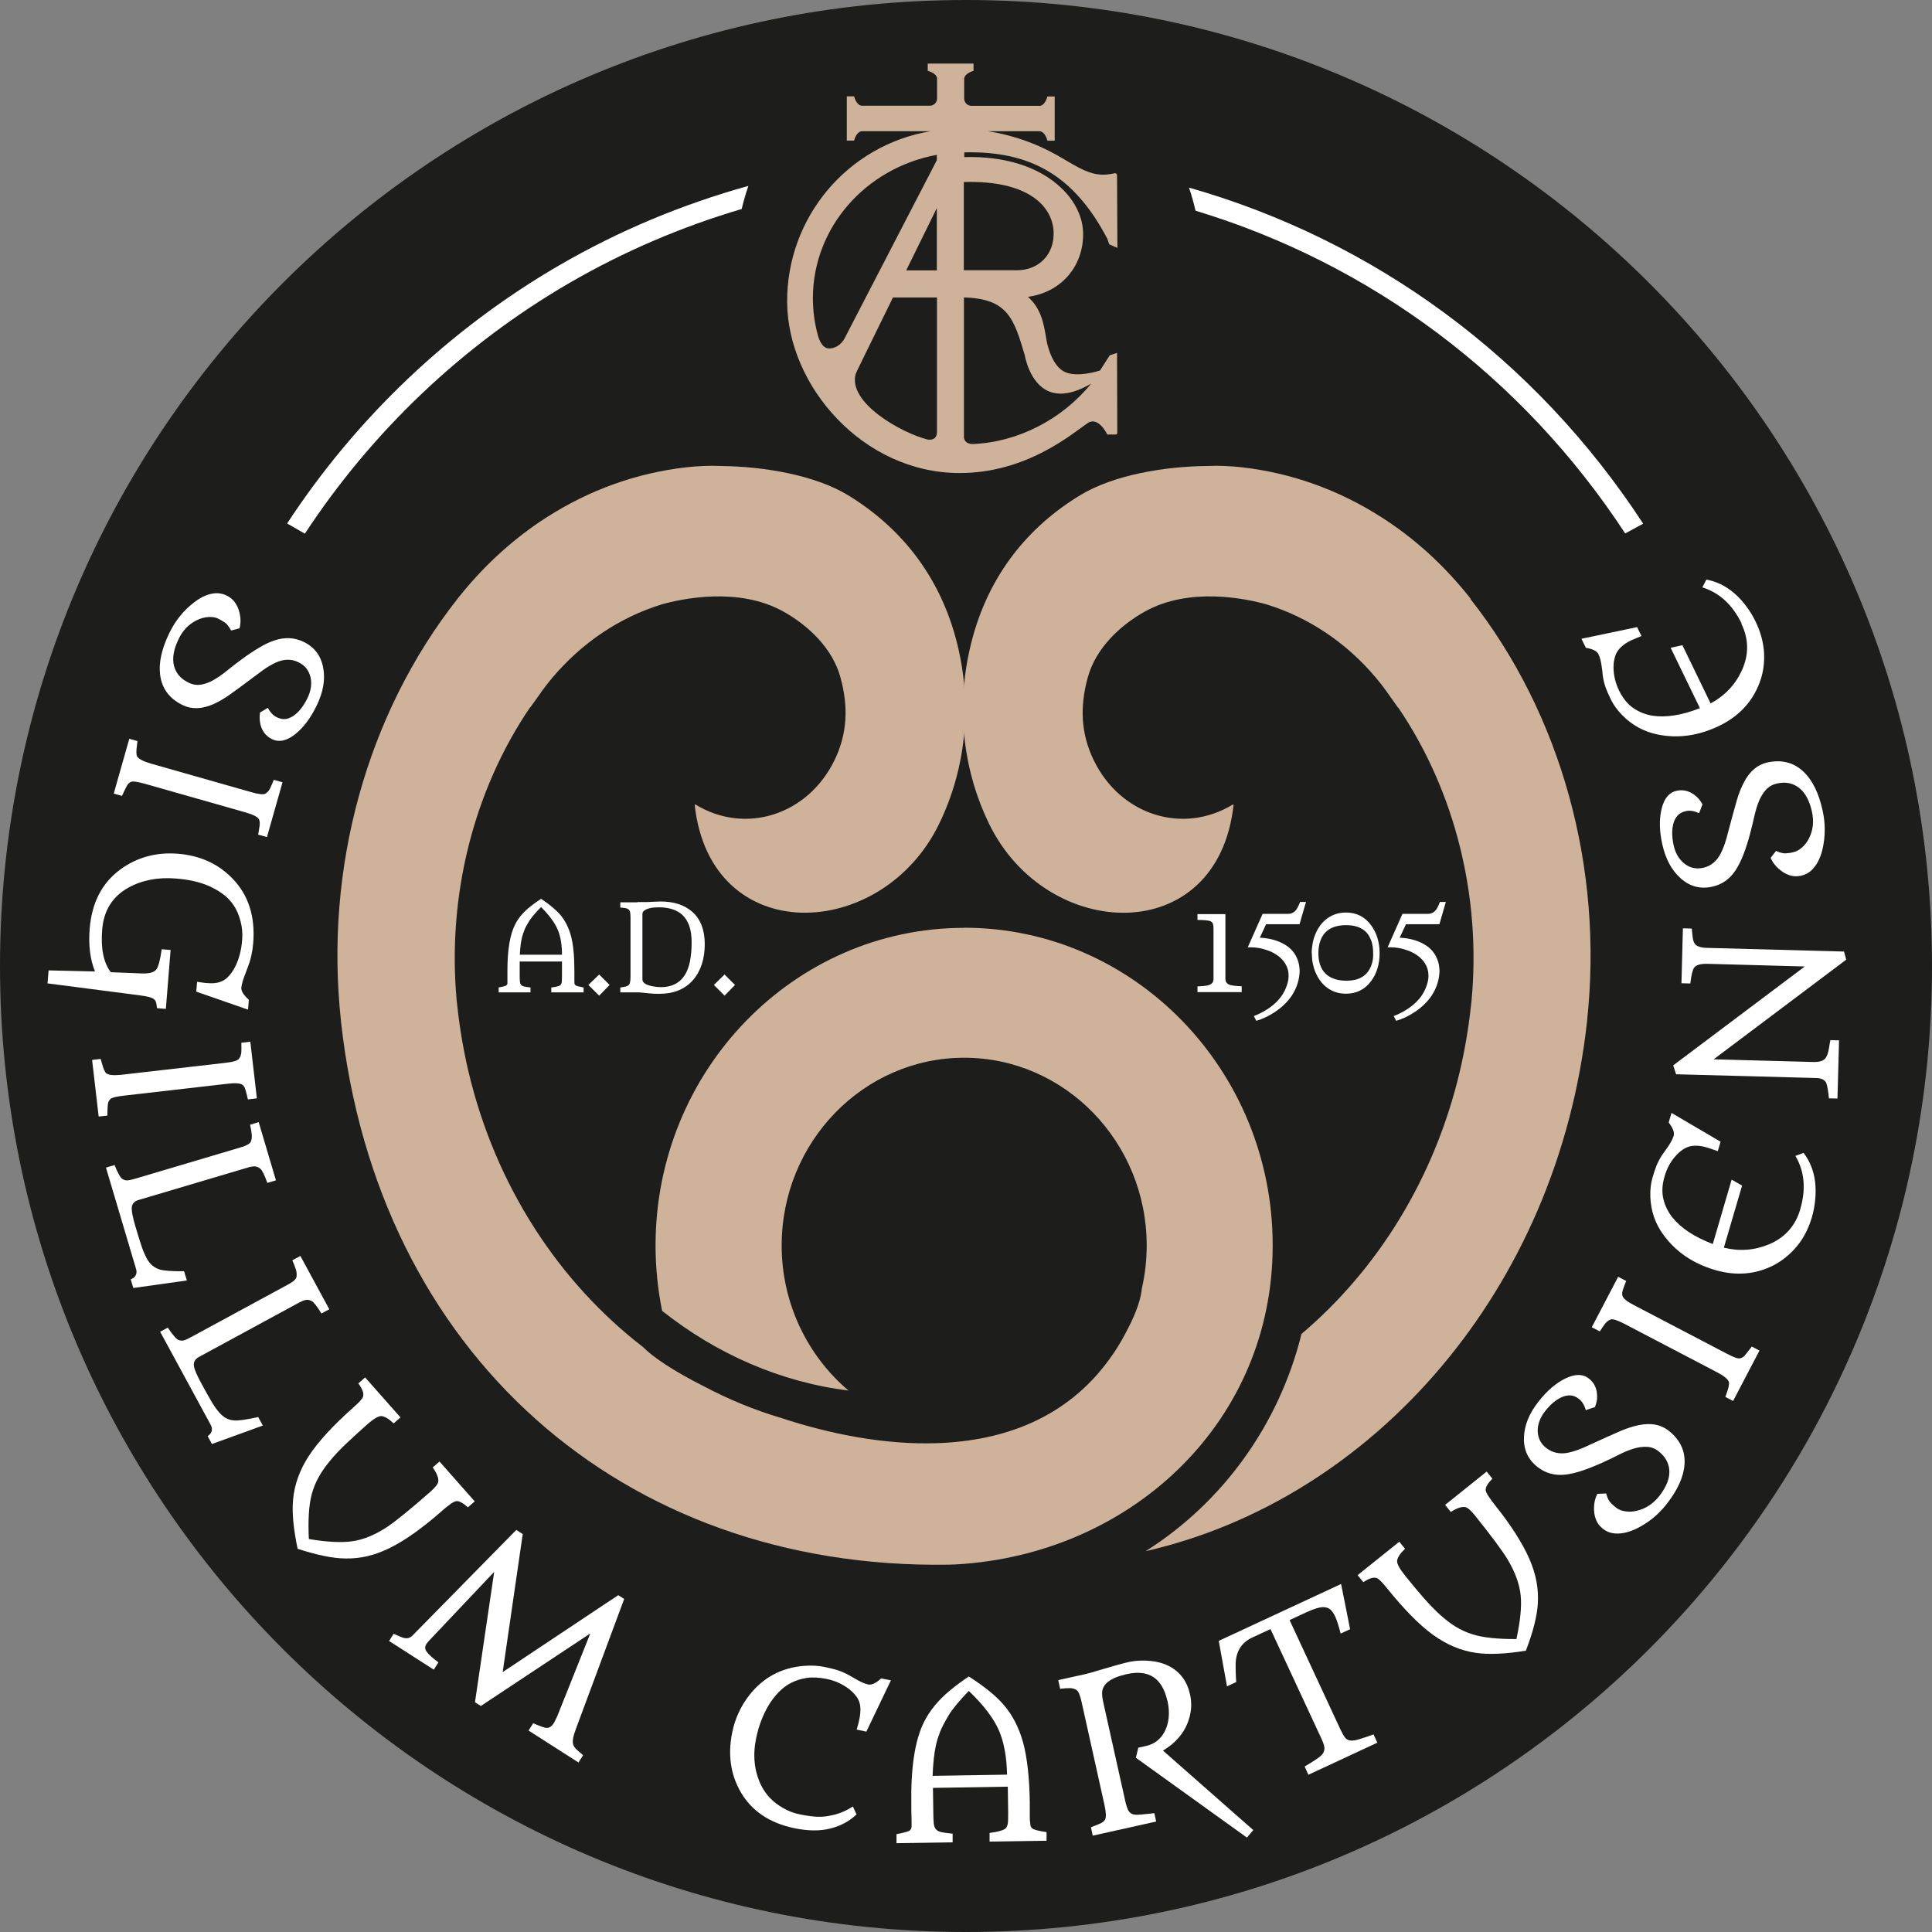 <?xml version="1.0" encoding="UTF-8"?><svg xmlns="http://www.w3.org/2000/svg" viewBox="0 0 159 159"><rect x="0" y="0" width="159" height="159" fill="#808080" stroke="none"/><defs><style>.d{fill:#fff;}.e{fill:#ceb299;}.f{fill:#1d1d1b;}</style></defs><g id="a"/><g id="b"><g id="c"><g><path class="f" d="M159,79.5c0,43.91-35.59,79.5-79.5,79.5S0,123.41,0,79.5,35.59,0,79.5,0s79.5,35.59,79.5,79.5"/><path class="d" d="M41.05,81.26c.37-.06,.58-.12,.63-.17,.05-.05,.08-.1,.08-.17,0-.07,0-.16,0-.28v-.76c0-1.71,.21-2.98,.64-3.81,.27-.54,.69-1.02,1.24-1.46,.26-.21,.56-.42,.89-.64h0c.72,.48,1.25,.93,1.59,1.33,.41,.49,.7,1.08,.88,1.76,.18,.7,.27,1.64,.27,2.82v.76c0,.12,0,.22,.01,.29,0,.07,.04,.12,.09,.16,.06,.05,.28,.11,.66,.18v.4h-2.66v-.4c.42-.05,.68-.12,.76-.21,.07-.07,.11-.19,.11-.33,0-.15,.01-.29,.01-.43v-1.17h-3.48v1.17c0,.21,0,.37,.02,.49,.01,.12,.05,.21,.1,.27,.06,.06,.15,.11,.27,.13,.12,.03,.29,.05,.5,.08v.4h-2.62v-.4Zm5.2-2.69c0-.83-.12-1.52-.35-2.06-.24-.57-.7-1.19-1.37-1.86-.46,.46-.77,.83-.96,1.12-.18,.29-.32,.54-.4,.74-.08,.2-.15,.41-.21,.62-.09,.38-.15,.86-.18,1.44h3.46Z"/><polygon class="d" points="49.31 80.2 50.17 81.06 49.31 81.94 48.42 81.06 49.31 80.2"/><path class="d" d="M52.46,74.24h.39c.15,0,.29,0,.42,0l.35-.02c.36-.02,.6-.03,.72-.03,1.11,0,1.98,.28,2.62,.84,.69,.6,1.04,1.5,1.04,2.68s-.32,2.21-.97,2.95c-.67,.76-1.59,1.13-2.78,1.13-.31,0-.58-.01-.83-.04l-.61-.06c-.16-.02-.28-.02-.35-.02h-1.41v-.4c.18-.03,.33-.05,.44-.08,.11-.02,.19-.07,.25-.12,.1-.09,.15-.32,.15-.68v-4.86c0-.37-.04-.58-.12-.65-.08-.07-.17-.12-.28-.14-.11-.02-.26-.04-.44-.05v-.43h1.41Zm.41,6.37c0,.28,.32,.48,.96,.58,.19,.03,.37,.05,.55,.05,1.31,0,2.11-.7,2.4-2.11,.09-.46,.14-.98,.14-1.55s-.07-1.03-.2-1.4c-.13-.36-.32-.66-.56-.88-.45-.42-1.1-.63-1.96-.63-.55,0-.95,.09-1.19,.28-.09,.07-.14,.16-.14,.27v5.39Z"/><polygon class="d" points="59.63 80.2 60.49 81.06 59.63 81.94 58.75 81.06 59.63 80.2"/><path class="d" d="M98.54,81.18c.5-.02,.82-.06,.95-.11,.13-.05,.23-.11,.29-.19,.06-.08,.09-.18,.09-.32v-4.11c0-.17-.01-.3-.04-.4-.03-.1-.09-.17-.18-.22-.15-.08-.51-.12-1.1-.12v-.48h2.3v5.33c0,.24,.12,.41,.35,.49,.18,.06,.51,.1,.99,.12v.48h-3.64v-.48Z"/><path class="d" d="M103.19,83.62c.74-.29,1.35-.67,1.83-1.13,.37-.36,.65-.77,.83-1.24,.13-.33,.2-.64,.2-.93s-.05-.54-.14-.75c-.09-.21-.21-.4-.37-.58-.15-.17-.33-.32-.54-.45-.2-.13-.42-.24-.66-.32-.46-.17-.93-.26-1.41-.26-.08,0-.16,0-.24,0l1.22-2.75h2.08c.37,0,.65-.19,.83-.58,.06-.12,.12-.25,.17-.4h.49l-.53,1.83h-2.75l-.52,1.11c.85,.04,1.57,.25,2.16,.63,.45,.29,.77,.69,.96,1.21,.1,.26,.15,.57,.16,.9-.02,.73-.24,1.41-.65,2.03-.35,.52-.82,.97-1.41,1.36-.5,.33-1.01,.57-1.51,.71l-.21-.41Z"/><path class="d" d="M107.95,78.44c0-.27,.03-.55,.08-.82,.05-.27,.13-.53,.24-.78,.1-.25,.24-.48,.39-.69,.16-.21,.34-.39,.55-.55,.45-.33,.96-.5,1.56-.5,.87,0,1.56,.35,2.07,1.05,.46,.63,.7,1.4,.7,2.29s-.23,1.68-.7,2.3c-.51,.69-1.2,1.04-2.07,1.04-.6,0-1.12-.17-1.56-.5-.4-.3-.71-.71-.94-1.24-.21-.49-.31-1.03-.31-1.61m.54,0c0,1.18,.49,1.91,1.47,2.18,.23,.06,.5,.1,.81,.1s.57-.03,.8-.09c.23-.06,.42-.15,.59-.26,.16-.11,.3-.24,.41-.39,.11-.15,.19-.3,.26-.47,.12-.31,.17-.61,.17-.9s-.01-.53-.04-.71c-.03-.18-.07-.36-.14-.53s-.15-.33-.26-.48-.24-.28-.41-.39c-.36-.24-.81-.35-1.38-.35-1.08,0-1.78,.41-2.1,1.24-.12,.31-.18,.67-.18,1.06"/><path class="d" d="M114.7,83.62c.74-.29,1.35-.67,1.83-1.13,.37-.36,.65-.77,.83-1.24,.13-.33,.2-.64,.2-.93s-.05-.54-.14-.75c-.09-.21-.21-.4-.37-.58-.15-.17-.33-.32-.54-.45-.21-.13-.42-.24-.66-.32-.46-.17-.93-.26-1.41-.26-.08,0-.16,0-.24,0l1.22-2.75h2.08c.37,0,.65-.19,.83-.58,.06-.12,.12-.25,.17-.4h.49l-.53,1.83h-2.75l-.52,1.11c.85,.04,1.57,.25,2.16,.63,.45,.29,.77,.69,.96,1.21,.1,.26,.15,.57,.16,.9-.02,.73-.24,1.41-.65,2.03-.35,.52-.82,.97-1.41,1.36-.5,.33-1.01,.57-1.51,.71l-.21-.41Z"/><path class="d" d="M22.03,58.23c.2,.39,.45,.65,.73,.79,.29,.14,.54,.19,.77,.15,.22-.04,.44-.13,.65-.28,.43-.3,.81-.79,1.13-1.45,.29-.6,.37-1.18,.24-1.73-.14-.56-.47-.96-.99-1.21-.59-.29-1.22-.27-1.89,.04-.33,.16-.7,.37-1.08,.65-1.4,1.05-2.31,1.72-2.74,2.02-.43,.3-.86,.55-1.29,.74-.93,.41-1.76,.44-2.5,.09-1.11-.53-1.73-1.36-1.88-2.49-.13-.99,.12-2.14,.75-3.44,.49-1.02,1.17-1.87,2.05-2.54,.61-.47,1.2-.72,1.79-.75,.3-.01,.59,.05,.88,.19s.51,.33,.68,.56c.16,.23,.28,.48,.35,.74,.14,.49,.15,.96,.03,1.4l-.69,.18c-.17-.32-.34-.53-.5-.65-.16-.11-.36-.22-.57-.33-.22-.11-.48-.15-.8-.13-.31,.02-.62,.1-.93,.25-.67,.32-1.18,.84-1.52,1.56-.6,1.24-.59,2.23,.01,2.98,.2,.24,.46,.44,.81,.61s.69,.22,1.04,.16c.35-.06,.7-.19,1.04-.39,.35-.2,.69-.44,1.05-.73,.35-.29,.76-.61,1.23-.95,.47-.35,.94-.67,1.42-.95,.48-.29,.92-.5,1.34-.63,.83-.27,1.61-.22,2.34,.13,.9,.43,1.44,1.15,1.62,2.15,.18,.96,0,1.99-.54,3.1-.49,1.02-1.08,1.8-1.75,2.34-.7,.56-1.34,.7-1.92,.42-.55-.26-.88-.73-.99-1.39-.04-.24-.04-.51,0-.8l.65-.39Z"/><path class="d" d="M11.31,60.98v.02l-.03,.28c-.08,.52-.07,.85,.01,.98,.14,.21,.51,.4,1.12,.58l8.26,2.35c.63,.18,1.02,.22,1.18,.12,.16-.1,.28-.23,.37-.41,.09-.18,.19-.42,.31-.72l.72,.2-1.28,4.51-.72-.2c.05-.32,.09-.57,.12-.77,.02-.2,0-.36-.05-.48-.11-.21-.48-.4-1.11-.58l-8.26-2.35c-.62-.17-1-.23-1.15-.17-.15,.06-.26,.16-.34,.3-.08,.14-.17,.32-.28,.56l-.14,.3-.68-.19,1.28-4.51,.68,.19Z"/><path class="d" d="M7.82,79.96c-.4-.99-.55-2.17-.44-3.52,.17-2.13,1-3.75,2.49-4.86,1.38-1.02,2.97-1.46,4.77-1.32,1.83,.15,3.33,.83,4.5,2.05,1.31,1.35,1.87,3.12,1.7,5.29-.06,.71-.2,1.37-.44,1.98l-.18,.48c-.21,.53-.33,.93-.36,1.22-.02,.28,.19,.62,.62,1l-.07,.81-4.26-1.48,.07-.81,.48,.07c.14,.02,.28,.03,.43,.04,.71,.06,1.25-.11,1.62-.5,.44-.44,.76-1.05,.97-1.82,.1-.36,.18-.79,.21-1.28,.04-.49,0-.98-.13-1.48s-.31-.94-.56-1.31c-.25-.38-.56-.7-.92-.96-.36-.26-.75-.48-1.16-.66-.75-.32-1.65-.52-2.69-.6-1.48-.12-2.78,.13-3.9,.75-1.31,.73-2.03,1.87-2.16,3.44-.13,1.57,.11,2.74,.71,3.52l2.5,.1c.64,.03,1.06-.08,1.25-.33,.16-.21,.31-.76,.44-1.66l.73,.06-.39,4.85-.73-.06c-.02-.17-.04-.32-.07-.44-.02-.12-.08-.22-.17-.29-.17-.15-.57-.25-1.2-.33l-7.57-.98,.09-1.07,3.83,.09Z"/><path class="d" d="M8.29,87.15v.02l.08,.27c.13,.51,.26,.81,.39,.9,.21,.14,.62,.18,1.25,.11l8.53-.98c.65-.07,1.03-.19,1.13-.34,.11-.15,.17-.32,.19-.52,.01-.2,.02-.46,0-.79l.74-.09,.54,4.66-.74,.09c-.07-.31-.13-.57-.19-.76-.05-.19-.13-.33-.23-.42-.18-.15-.59-.19-1.25-.11l-8.53,.98c-.64,.07-1.01,.17-1.12,.28-.11,.12-.18,.25-.2,.41-.02,.15-.03,.36-.04,.62v.33l-.72,.08-.54-4.66,.7-.08Z"/><path class="d" d="M9.42,95.86c.27,.68,.49,1.06,.64,1.16,.16,.1,.31,.14,.47,.12,.16-.02,.35-.06,.58-.13l8.72-2.59c.47-.14,.73-.29,.81-.46,.07-.17,.1-.36,.08-.57-.02-.21-.06-.49-.14-.83l.71-.21,1.42,4.79-.71,.21c-.23-.66-.43-1.05-.58-1.17-.16-.12-.31-.19-.47-.19-.16,0-.36,.03-.6,.11l-8.96,2.66c-.36,.11-.55,.34-.55,.7,0,.28,.1,.78,.31,1.49s.38,1.26,.51,1.64c.13,.38,.27,.7,.41,.96,.14,.26,.3,.46,.47,.6,.17,.15,.38,.25,.61,.33,.34,.1,1.01,.15,2,.14l.23,.76-4.41,.62-.21-.71c.2-.08,.34-.19,.41-.34,.08-.15,.09-.32,.03-.51l-2.48-8.35,.69-.2Z"/><path class="d" d="M13.82,109.28c.41,.6,.7,.94,.87,1,.17,.06,.33,.07,.48,.02,.15-.05,.33-.13,.54-.25l8-4.34c.43-.23,.66-.44,.69-.62,.03-.18,.02-.37-.04-.58-.06-.2-.16-.47-.3-.79l.66-.36,2.38,4.39-.65,.35c-.36-.6-.63-.94-.81-1.03-.18-.09-.34-.12-.5-.08-.15,.03-.34,.11-.56,.23l-8.22,4.46c-.33,.18-.46,.45-.39,.8,.05,.28,.26,.74,.61,1.39,.35,.65,.63,1.15,.84,1.5s.41,.63,.6,.85c.19,.22,.39,.39,.58,.49,.2,.11,.42,.17,.67,.19,.36,.03,1.02-.07,1.98-.28l.38,.7-4.19,1.52-.35-.65c.18-.12,.29-.26,.33-.42,.04-.16,.02-.33-.08-.51l-4.16-7.66,.63-.34Z"/><path class="d" d="M24.5,127.49c-.35-1.65-.48-3-.38-4.07,.11-1.24,.54-2.43,1.29-3.59,.77-1.18,1.99-2.51,3.67-4,.49-.43,.76-.73,.8-.89,.08-.27-.05-.63-.39-1.09l.56-.49,2.91,3.29-.56,.49c-.42-.39-.77-.59-1.03-.6-.24,0-.65,.24-1.21,.74-.56,.5-1.12,1.01-1.66,1.52s-1,1-1.38,1.47c-.38,.46-.69,.92-.93,1.36-.24,.44-.42,.91-.55,1.4-.22,.88-.3,2.09-.22,3.63,1.5,.25,2.69,.31,3.59,.18,.92-.13,1.87-.53,2.86-1.18,.73-.49,1.92-1.46,3.57-2.91,.4-.36,.61-.63,.63-.82,.03-.31-.12-.7-.46-1.16l.56-.49,2.9,3.28-.56,.49c-.42-.37-.74-.54-.96-.51-.21,.02-.65,.33-1.31,.92-.67,.59-1.36,1.14-2.08,1.66-.72,.52-1.41,.94-2.05,1.26-.65,.32-1.27,.55-1.87,.69-.6,.14-1.2,.2-1.81,.19-1.04-.01-2.34-.28-3.91-.79"/><path class="d" d="M32.4,134.46c.47,.21,.78,.34,.93,.36,.24,.03,.45-.04,.62-.22l8.54-8.69,.53,.34-1.65,11.36,9.51-6.33,.49,.31-3.95,10.63c-.25,.64-.33,1.09-.25,1.34,.04,.14,.13,.28,.27,.41,.14,.13,.32,.29,.55,.48l-.38,.6-4.11-2.63,.38-.6c.56,.24,.92,.37,1.07,.38,.24,.02,.45-.11,.62-.38,.05-.07,.09-.16,.14-.27l.16-.33,2.71-6.79-9.01,5.97-.48-.31,1.58-10.73-5.4,5.71c-.07,.08-.13,.16-.19,.24-.05,.08-.08,.18-.09,.28,0,.1,.03,.21,.11,.32,.14,.22,.47,.52,.98,.9l-.38,.6-3.68-2.36,.38-.6Z"/><path class="d" d="M70.5,142.35c.1-.33,.17-.59,.21-.79,.09-.42,.12-.78,.09-1.1-.03-.31-.13-.59-.31-.83-.18-.24-.4-.46-.66-.66-.55-.4-1.14-.66-1.77-.79-.63-.13-1.19-.16-1.66-.09-.47,.07-.91,.21-1.3,.41s-.74,.47-1.05,.8-.59,.69-.82,1.09c-.45,.76-.79,1.65-1,2.66-.29,1.39-.16,2.66,.38,3.82,.39,.81,1,1.46,1.86,1.94,.43,.25,.9,.42,1.4,.52,.5,.1,.93,.16,1.3,.18,.37,.02,.72,0,1.06-.07,.68-.11,1.33-.36,1.96-.77l.3,.65c-.56,.55-1.28,.94-2.14,1.16-.86,.22-1.85,.21-2.96-.02-2.05-.42-3.53-1.42-4.44-2.99-.83-1.45-1.06-3.08-.69-4.89,.23-1.14,.7-2.16,1.4-3.06,1.13-1.45,2.62-2.26,4.47-2.42,.63-.05,1.2-.02,1.69,.08,.49,.1,.85,.19,1.07,.26,.22,.07,.42,.15,.59,.23,.18,.08,.33,.16,.47,.24l.4,.23c.45,.27,.82,.43,1.1,.49,.28,.06,.64-.11,1.07-.5l.8,.16-2.02,4.22-.81-.17Z"/><path class="d" d="M73.77,150.95c.65-.12,1.02-.23,1.11-.31,.09-.08,.13-.19,.14-.3,0-.12,0-.28,0-.49l-.02-.88v-.46c-.05-3.02,.29-5.27,1.03-6.76,.47-.96,1.19-1.83,2.14-2.62,.46-.38,.98-.77,1.56-1.16h0c1.29,.83,2.24,1.6,2.85,2.31,.74,.85,1.27,1.88,1.61,3.09,.34,1.24,.53,2.9,.56,4.97v1.35c.02,.22,.03,.39,.05,.51,.02,.12,.07,.21,.16,.28,.11,.1,.5,.2,1.17,.3v.71l-4.69,.07v-.71c.74-.1,1.18-.23,1.33-.39,.12-.13,.18-.33,.19-.59,.01-.26,.01-.52,.01-.76l-.03-2.07-6.16,.1,.03,2.07c0,.37,.02,.66,.04,.87,.02,.21,.09,.37,.19,.48,.1,.11,.26,.19,.47,.23,.21,.04,.51,.08,.89,.12v.71l-4.62,.07v-.71Zm9.11-4.9c-.03-1.47-.26-2.69-.67-3.64-.44-1-1.26-2.09-2.48-3.25-.79,.82-1.35,1.49-1.66,2.01-.31,.52-.54,.96-.69,1.32-.14,.36-.26,.73-.35,1.11-.15,.68-.24,1.53-.28,2.55l6.13-.1Z"/><path class="d" d="M96.07,139.97c-.42-1.87-1.53-2.6-3.35-2.19-1.35,.3-2.02,.83-2.02,1.57,0,.22,.03,.44,.08,.67l1.81,8.13c.07,.33,.15,.58,.22,.75,.07,.17,.18,.29,.31,.36,.13,.07,.31,.1,.53,.09,.22-.01,.52-.04,.89-.08l.46-.05,.15,.69-5.22,1.16-.15-.69,.28-.11c.24-.09,.43-.17,.57-.24,.14-.07,.24-.16,.31-.28,.11-.2,.09-.61-.05-1.23l-1.88-8.46c-.12-.55-.26-.87-.41-.97-.15-.1-.33-.15-.54-.16-.2,0-.47,.01-.81,.06l-.16-.72,2.17-.48c.32-.07,.73-.19,1.25-.35,1-.3,1.78-.52,2.35-.65,.57-.13,1.17-.16,1.79-.1,.62,.06,1.16,.21,1.62,.46,.88,.48,1.44,1.25,1.67,2.31,.18,.8,.1,1.59-.22,2.38-.37,.91-1.04,1.65-2.01,2.23l7.43,6.54-.52,.62-9.14-6.57,.2-.83,.64-.14c.66-.15,1.17-.53,1.51-1.15,.38-.72,.47-1.57,.25-2.57"/><path class="d" d="M110.33,134.43c-.16-.64-.31-1.09-.43-1.36-.13-.27-.26-.47-.39-.59-.14-.12-.3-.19-.49-.21-.33-.04-.86,.12-1.58,.45l-1.31,.61,4.17,8.97c.14,.3,.27,.53,.38,.68,.11,.15,.26,.24,.44,.26,.18,.02,.42,0,.72-.1,.3-.09,.7-.22,1.2-.4l.31,.68-5.67,2.64-.31-.68c.88-.51,1.37-.86,1.49-1.05,.12-.19,.16-.37,.13-.56-.03-.19-.12-.43-.26-.73l-4.17-8.97-1.49,.69c-.93,.43-1.39,1.2-1.38,2.31,0,.34,.01,.7,.03,1.08l.02,.28-.76,.35-.68-3.74,10.07-4.68,.74,3.72-.75,.35Z"/><path class="d" d="M125.57,135.85c-1.66,.27-3.02,.33-4.08,.18-1.23-.17-2.4-.66-3.52-1.46-1.14-.82-2.41-2.11-3.82-3.86-.41-.51-.69-.79-.85-.84-.26-.09-.63,.02-1.1,.34l-.47-.58,3.43-2.75,.47,.58c-.42,.41-.63,.74-.65,1-.02,.24,.21,.66,.68,1.24,.47,.59,.95,1.16,1.44,1.73,.49,.56,.96,1.05,1.4,1.45,.45,.4,.88,.74,1.31,1,.43,.26,.89,.47,1.37,.62,.86,.27,2.07,.4,3.62,.39,.32-1.48,.44-2.68,.35-3.58-.09-.92-.44-1.89-1.04-2.91-.45-.76-1.37-1.99-2.74-3.7-.34-.42-.6-.64-.79-.67-.31-.05-.7,.09-1.18,.4l-.47-.58,3.42-2.74,.47,.58c-.39,.4-.57,.71-.55,.94,.01,.21,.3,.66,.86,1.36,.56,.7,1.08,1.42,1.56,2.16,.48,.75,.87,1.45,1.16,2.11,.29,.66,.49,1.3,.6,1.9,.11,.61,.15,1.21,.11,1.81-.06,1.04-.39,2.33-.98,3.87"/><path class="d" d="M130.52,116.08c-.12-.42-.3-.73-.55-.93-.25-.2-.49-.3-.72-.31-.23-.01-.46,.03-.69,.13-.49,.21-.96,.6-1.41,1.18-.41,.53-.61,1.07-.6,1.64,.02,.57,.26,1.04,.72,1.39,.52,.4,1.14,.52,1.86,.36,.36-.08,.76-.22,1.19-.4,1.59-.73,2.63-1.2,3.11-1.4,.48-.2,.95-.35,1.42-.45,1-.21,1.82-.06,2.46,.44,.97,.76,1.41,1.7,1.32,2.83-.08,1-.57,2.07-1.46,3.21-.69,.89-1.54,1.58-2.53,2.05-.69,.33-1.33,.45-1.91,.36-.3-.05-.57-.17-.82-.37-.25-.2-.43-.43-.54-.69-.11-.26-.17-.53-.18-.8-.03-.51,.06-.97,.27-1.38l.72-.03c.1,.35,.22,.59,.35,.74,.14,.15,.3,.29,.49,.44,.19,.15,.44,.25,.75,.29,.31,.05,.63,.03,.96-.05,.72-.18,1.33-.58,1.82-1.2,.85-1.09,1.05-2.06,.61-2.92-.14-.28-.36-.53-.66-.77-.3-.24-.63-.36-.99-.37-.36-.01-.72,.04-1.1,.16-.38,.12-.77,.28-1.18,.49-.4,.21-.87,.43-1.4,.67-.53,.24-1.06,.45-1.58,.63-.53,.18-1.01,.29-1.44,.34-.86,.09-1.62-.12-2.26-.62-.79-.61-1.17-1.43-1.13-2.45,.03-.98,.42-1.95,1.18-2.92,.7-.9,1.43-1.53,2.2-1.91,.8-.4,1.46-.4,1.96-.01,.48,.37,.7,.9,.68,1.57,0,.24-.07,.5-.18,.78l-.72,.24Z"/><path class="d" d="M142,114.97v-.02l.09-.26c.18-.49,.24-.81,.19-.97-.09-.23-.42-.5-.98-.79l-7.61-3.98c-.58-.3-.95-.42-1.13-.36-.17,.06-.32,.17-.45,.33-.12,.16-.27,.37-.45,.65l-.66-.34,2.17-4.15,.66,.34c-.12,.3-.21,.54-.27,.73-.06,.19-.08,.35-.04,.48,.06,.23,.38,.49,.97,.79l7.61,3.98c.57,.3,.93,.43,1.09,.39,.16-.03,.29-.11,.39-.22,.1-.12,.23-.28,.39-.49l.2-.26,.63,.33-2.17,4.15-.62-.33Z"/><path class="d" d="M148.16,99.5c.48-1.64,.35-3.1-.4-4.37l.67-.25c.78,1.02,1.1,2.29,.96,3.82-.04,.48-.13,.97-.27,1.46-.28,.95-.69,1.75-1.25,2.42-.56,.66-1.19,1.18-1.91,1.55-1.49,.76-3.09,.89-4.81,.39-1.81-.53-3.22-1.49-4.24-2.88-.69-.93-1.05-1.98-1.09-3.15-.02-.59,.04-1.11,.18-1.58s.25-.8,.34-1.02c.09-.21,.19-.4,.28-.56,.09-.16,.19-.31,.28-.43,.09-.12,.19-.26,.29-.41,.28-.4,.47-.74,.55-1.02,.08-.27-.06-.64-.41-1.09l.23-.79,4.04,2.37-.23,.78c-.41-.15-.71-.25-.88-.3-.36-.11-.69-.16-1-.15-.3,0-.58,.08-.84,.22-.26,.15-.49,.34-.71,.58-.44,.48-.76,1.05-.95,1.73-.2,.67-.23,1.29-.1,1.84,.13,.56,.38,1.07,.75,1.54,.71,.88,1.82,1.61,3.32,2.18l1.55-5.3,.86,.49-1.5,5.11c1.29,.32,2.53,.22,3.73-.28,1.31-.56,2.16-1.52,2.56-2.88"/><path class="d" d="M150.52,90.41l-.04-.39c-.07-.51-.14-.83-.21-.95-.14-.22-.4-.34-.79-.35l-11.54-.31-.24-.73,10.83-8.14-8.02-.22c-.55-.01-.91,.09-1.08,.31-.13,.17-.24,.61-.32,1.31l-.73-.02,.12-4.52,.73,.02c.03,.3,.05,.56,.08,.76,.03,.2,.08,.36,.16,.48,.15,.22,.5,.34,1.04,.35l11.25,.3,.18,.67-10.91,8.2,8.21,.22c.49,.01,.83-.09,1-.32,.12-.16,.22-.43,.28-.81,.06-.38,.1-.6,.12-.67l.71,.02-.13,4.79-.71-.02Z"/><path class="d" d="M139.83,66.92c-.4-.18-.76-.24-1.07-.17-.31,.07-.54,.19-.69,.36-.15,.17-.27,.37-.34,.62-.15,.51-.15,1.12,.01,1.84,.14,.65,.44,1.15,.89,1.51,.45,.35,.96,.46,1.53,.34,.64-.14,1.13-.54,1.46-1.2,.17-.33,.32-.72,.45-1.18,.45-1.69,.75-2.79,.9-3.29,.15-.5,.34-.96,.56-1.38,.47-.9,1.11-1.44,1.91-1.62,1.2-.26,2.2,0,3.02,.79,.72,.7,1.23,1.76,1.54,3.17,.24,1.1,.23,2.19-.03,3.26-.19,.74-.5,1.31-.94,1.7-.23,.2-.49,.33-.81,.4-.31,.07-.61,.06-.88-.02-.27-.08-.52-.21-.73-.37-.41-.3-.71-.66-.89-1.08l.44-.57c.33,.14,.59,.21,.79,.2,.2-.01,.42-.04,.65-.1,.24-.05,.47-.18,.71-.39s.43-.47,.58-.77c.33-.67,.4-1.39,.23-2.17-.3-1.34-.92-2.12-1.86-2.34-.3-.07-.64-.06-1.01,.02-.37,.08-.68,.26-.92,.52-.24,.27-.43,.58-.58,.95-.15,.37-.27,.78-.37,1.22-.1,.44-.22,.95-.37,1.51-.15,.56-.32,1.1-.52,1.62-.2,.52-.42,.96-.66,1.33-.48,.72-1.12,1.17-1.91,1.34-.98,.22-1.85-.01-2.61-.69-.73-.65-1.23-1.57-1.5-2.77-.25-1.11-.27-2.08-.07-2.91,.2-.88,.62-1.38,1.24-1.52,.59-.13,1.14,.03,1.64,.48,.18,.16,.35,.37,.49,.64l-.27,.71Z"/><path class="d" d="M143.33,51.31c-.75-1.54-1.82-2.53-3.23-2.97l.33-.64c1.26,.23,2.36,.96,3.28,2.19,.29,.38,.55,.8,.77,1.26,.43,.89,.66,1.77,.7,2.63,.04,.86-.09,1.68-.38,2.43-.59,1.56-1.7,2.74-3.3,3.52-1.7,.82-3.39,1.06-5.07,.72-1.13-.23-2.11-.76-2.93-1.6-.41-.42-.72-.85-.93-1.29-.21-.43-.35-.76-.43-.98-.08-.22-.13-.42-.17-.61-.04-.18-.07-.35-.08-.51-.01-.15-.03-.32-.06-.5-.06-.49-.15-.87-.28-1.12-.12-.26-.47-.43-1.04-.53l-.36-.74,4.58-.96,.36,.73c-.41,.17-.69,.29-.85,.36-.34,.16-.62,.35-.84,.56-.22,.21-.38,.45-.47,.73-.09,.28-.14,.58-.14,.91,0,.65,.15,1.29,.45,1.92,.31,.63,.69,1.11,1.16,1.44,.47,.33,1,.54,1.58,.64,1.12,.17,2.43-.03,3.92-.62l-2.41-4.97,.97-.21,2.32,4.79c1.17-.63,2.03-1.54,2.57-2.71,.59-1.3,.58-2.58-.04-3.85"/><path class="d" d="M97.85,15.43c.21,.62,.39,1.26,.54,1.91,14.37,4.35,26.87,13.6,35.36,26.56,.48-.26,.98-.53,1.48-.8-8.91-13.66-22.17-23.33-37.38-27.66"/><path class="d" d="M46,21.85c-9,5.23-16.68,12.54-22.37,21.23,.46,.27,.96,.55,1.46,.84,5.54-8.44,13.01-15.54,21.75-20.62,4.48-2.6,9.25-4.64,14.2-6.1,.15-.65,.34-1.28,.55-1.9-5.44,1.51-10.69,3.7-15.59,6.55"/><path class="e" d="M121.03,49.27c-.08-.1-.17-.21-.25-.31l-.12-.15c-2.02-2.47-4.35-4.57-6.95-6.23-3.53-2.26-7.4-3.65-11.48-4.12-.98-.11-1.92-.15-2.85-.11-3.54,.03-7.75,.74-10.49,2.41-4.3,2.61-7.43,6.52-8.84,11.7-1.42,5.18-.94,10.63,1.35,15.34,4.73,9.73,18.83,10.3,20.12-1.57l-.06-.02c-4.12,2.51-9.26,.87-11.45-3.65-1.06-2.19-1.15-4.39-.49-6.8,.66-2.41,2.65-4.28,4.68-5.42,3.7-2.07,8.36-1.07,10.03-.6,3.45,1.06,6.59,3.15,9.04,6.08,.21,.25,.42,.51,.61,.77,.16,.21,.31,.43,.46,.64l.71,1h.02c4.66,6.85,6.85,15.56,6.03,24.17l-.06,.52c-.19,1.74-.49,3.49-.89,5.21-2.08,8.86-6.8,16.37-13.04,21.65-1.86,7.53-6.55,13.92-12.83,17.88,18.74-4.28,33.91-21.51,36.33-43.59v-.04c1.37-12.6-2.13-25.26-9.6-34.74"/><path class="e" d="M79.35,76.36c-14.01,0-25.4,11.72-25.4,26.14,0,1.84,.19,3.64,.54,5.38,4.49,3.56,9.76,5.87,15.34,6.56-3.35-2.84-5.5-7.14-5.5-11.94,0-8.52,6.74-15.45,15.02-15.45s15.02,6.93,15.02,15.45c0,1.22-.14,2.41-.4,3.55-.07,.71-.33,1.59-.84,2.68-.16,.33-.32,.65-.49,.97-.39,.76-.84,1.48-1.34,2.16-3.52,4.87-8.72,6.72-14.17,6.91-4.34,.15-8.85-.76-12.8-2.06-2.23-.66-4.39-1.55-6.46-2.65-2.37-1.19-4.13-2.36-4.95-3.2-6.89-5.31-12.15-13.24-14.38-22.73-.4-1.72-.7-3.47-.89-5.21l-.06-.52c-.81-8.61,1.37-17.32,6.03-24.18h.02l.71-.99c.15-.22,.3-.43,.46-.64,.19-.26,.4-.51,.61-.77,2.46-2.93,5.59-5.02,9.04-6.08,1.67-.47,6.33-1.47,10.03,.6,2.03,1.14,4.03,3.01,4.68,5.42,.66,2.41,.57,4.61-.49,6.8-2.2,4.52-7.33,6.16-11.45,3.65l-.06,.02c1.29,11.86,15.4,11.3,20.12,1.57,2.29-4.71,2.77-10.16,1.35-15.34-1.42-5.18-4.55-9.08-8.84-11.7-2.74-1.67-6.95-2.37-10.49-2.41-.93-.04-1.87,0-2.85,.11-4.09,.47-7.95,1.86-11.48,4.12-2.59,1.66-4.93,3.76-6.95,6.23l-.12,.15c-.09,.1-.17,.21-.25,.31-7.47,9.49-10.97,22.15-9.6,34.74v.04c3,27.3,23.11,45.13,49.98,44.72,.35,0,.62-.02,1.34-.07,13.97-1.1,25.36-11.79,25.36-26.21s-11.39-26.14-25.4-26.14"/><path class="e" d="M91.33,29.24l-.8,1.25s-2.02,.68-3.05,.04c-1.06-.66-1.36-2.56-1.36-2.56-.21-1.31-.42-2.56-1.52-3.54,2.69-.37,4.54-2.45,4.54-5.16,0-1.34-.63-2.69-1.79-3.79-1.82-1.75-4.65-2.65-7.99-2.55v-.39c5.43-.13,9.03,1.88,11.77,7.11l.16,.46,.67,.29-.03-5.98c0-.11-.1-.19-.2-.16-.16,.04-.39,.08-.64,.1-1.06,.1-1.91-.31-3.14-1.03-1-.59-3.18-1.98-6.63-2.53h4.25c.42,.04,.6,.67,.6,.68l.03,.1h.6v-3.64h-.6l-.03,.1s-.19,.64-.59,.67h-5.63c-.33,0-.6-.27-.6-.6v-1.64c.04-.42,.67-.6,.67-.61l.1-.03v-.6h-3.77v.6l.1,.03s.63,.18,.67,.59v1.65c0,.33-.27,.6-.6,.6h-5.6c-.42-.04-.6-.67-.6-.67l-.03-.1h-.6v3.64h.6l.03-.1s.18-.63,.59-.67h5.67c-6.82,1.14-11.86,7.1-11.8,14.1,.06,6.86,6.23,14.01,14.16,14.03,5.57,.02,9.36-3.29,10.57-4.11,.89-.6,1.62,.94,1.62,.94h.69c.07,0,.13-.06,.13-.13l-.02-6.59m-12.6,6.89v-11.45c3.62,.09,4.12,1.76,5.01,4.77,0,0,.38,2.32,2.01,2.97,1.29,.52,2.76-.25,3.45-.65h0c-2.4,2.95-6.02,4.81-9.7,4.97,0,0-.75,.08-.78-.63m0-13.67v-7.26c5.32-.16,7.31,2.01,7.39,4.11,.03,.89-.25,1.7-.81,2.27-.54,.56-1.32,.88-2.2,.88h-4.38Zm-2.22-9.5v.44h0c-.07,.14-7.5,14.48-7.6,14.68-.3,.57-.88,.86-1.34,.81-.6-.06-.84-1.04-.84-1.04-.28-1-.42-2.04-.42-3.09,0-5.76,4.28-10.7,10.2-11.8m0,4.38v5.13h-2.52c.98-1.99,1.92-3.9,2.52-5.13m-6.67,13.63c.02-.07,.58-1.22,3.06-6.27h3.62v11.06c0,.81-.78,.63-.78,.63-2.11-.53-6.61-3.03-5.9-5.42"/></g></g></g></svg>